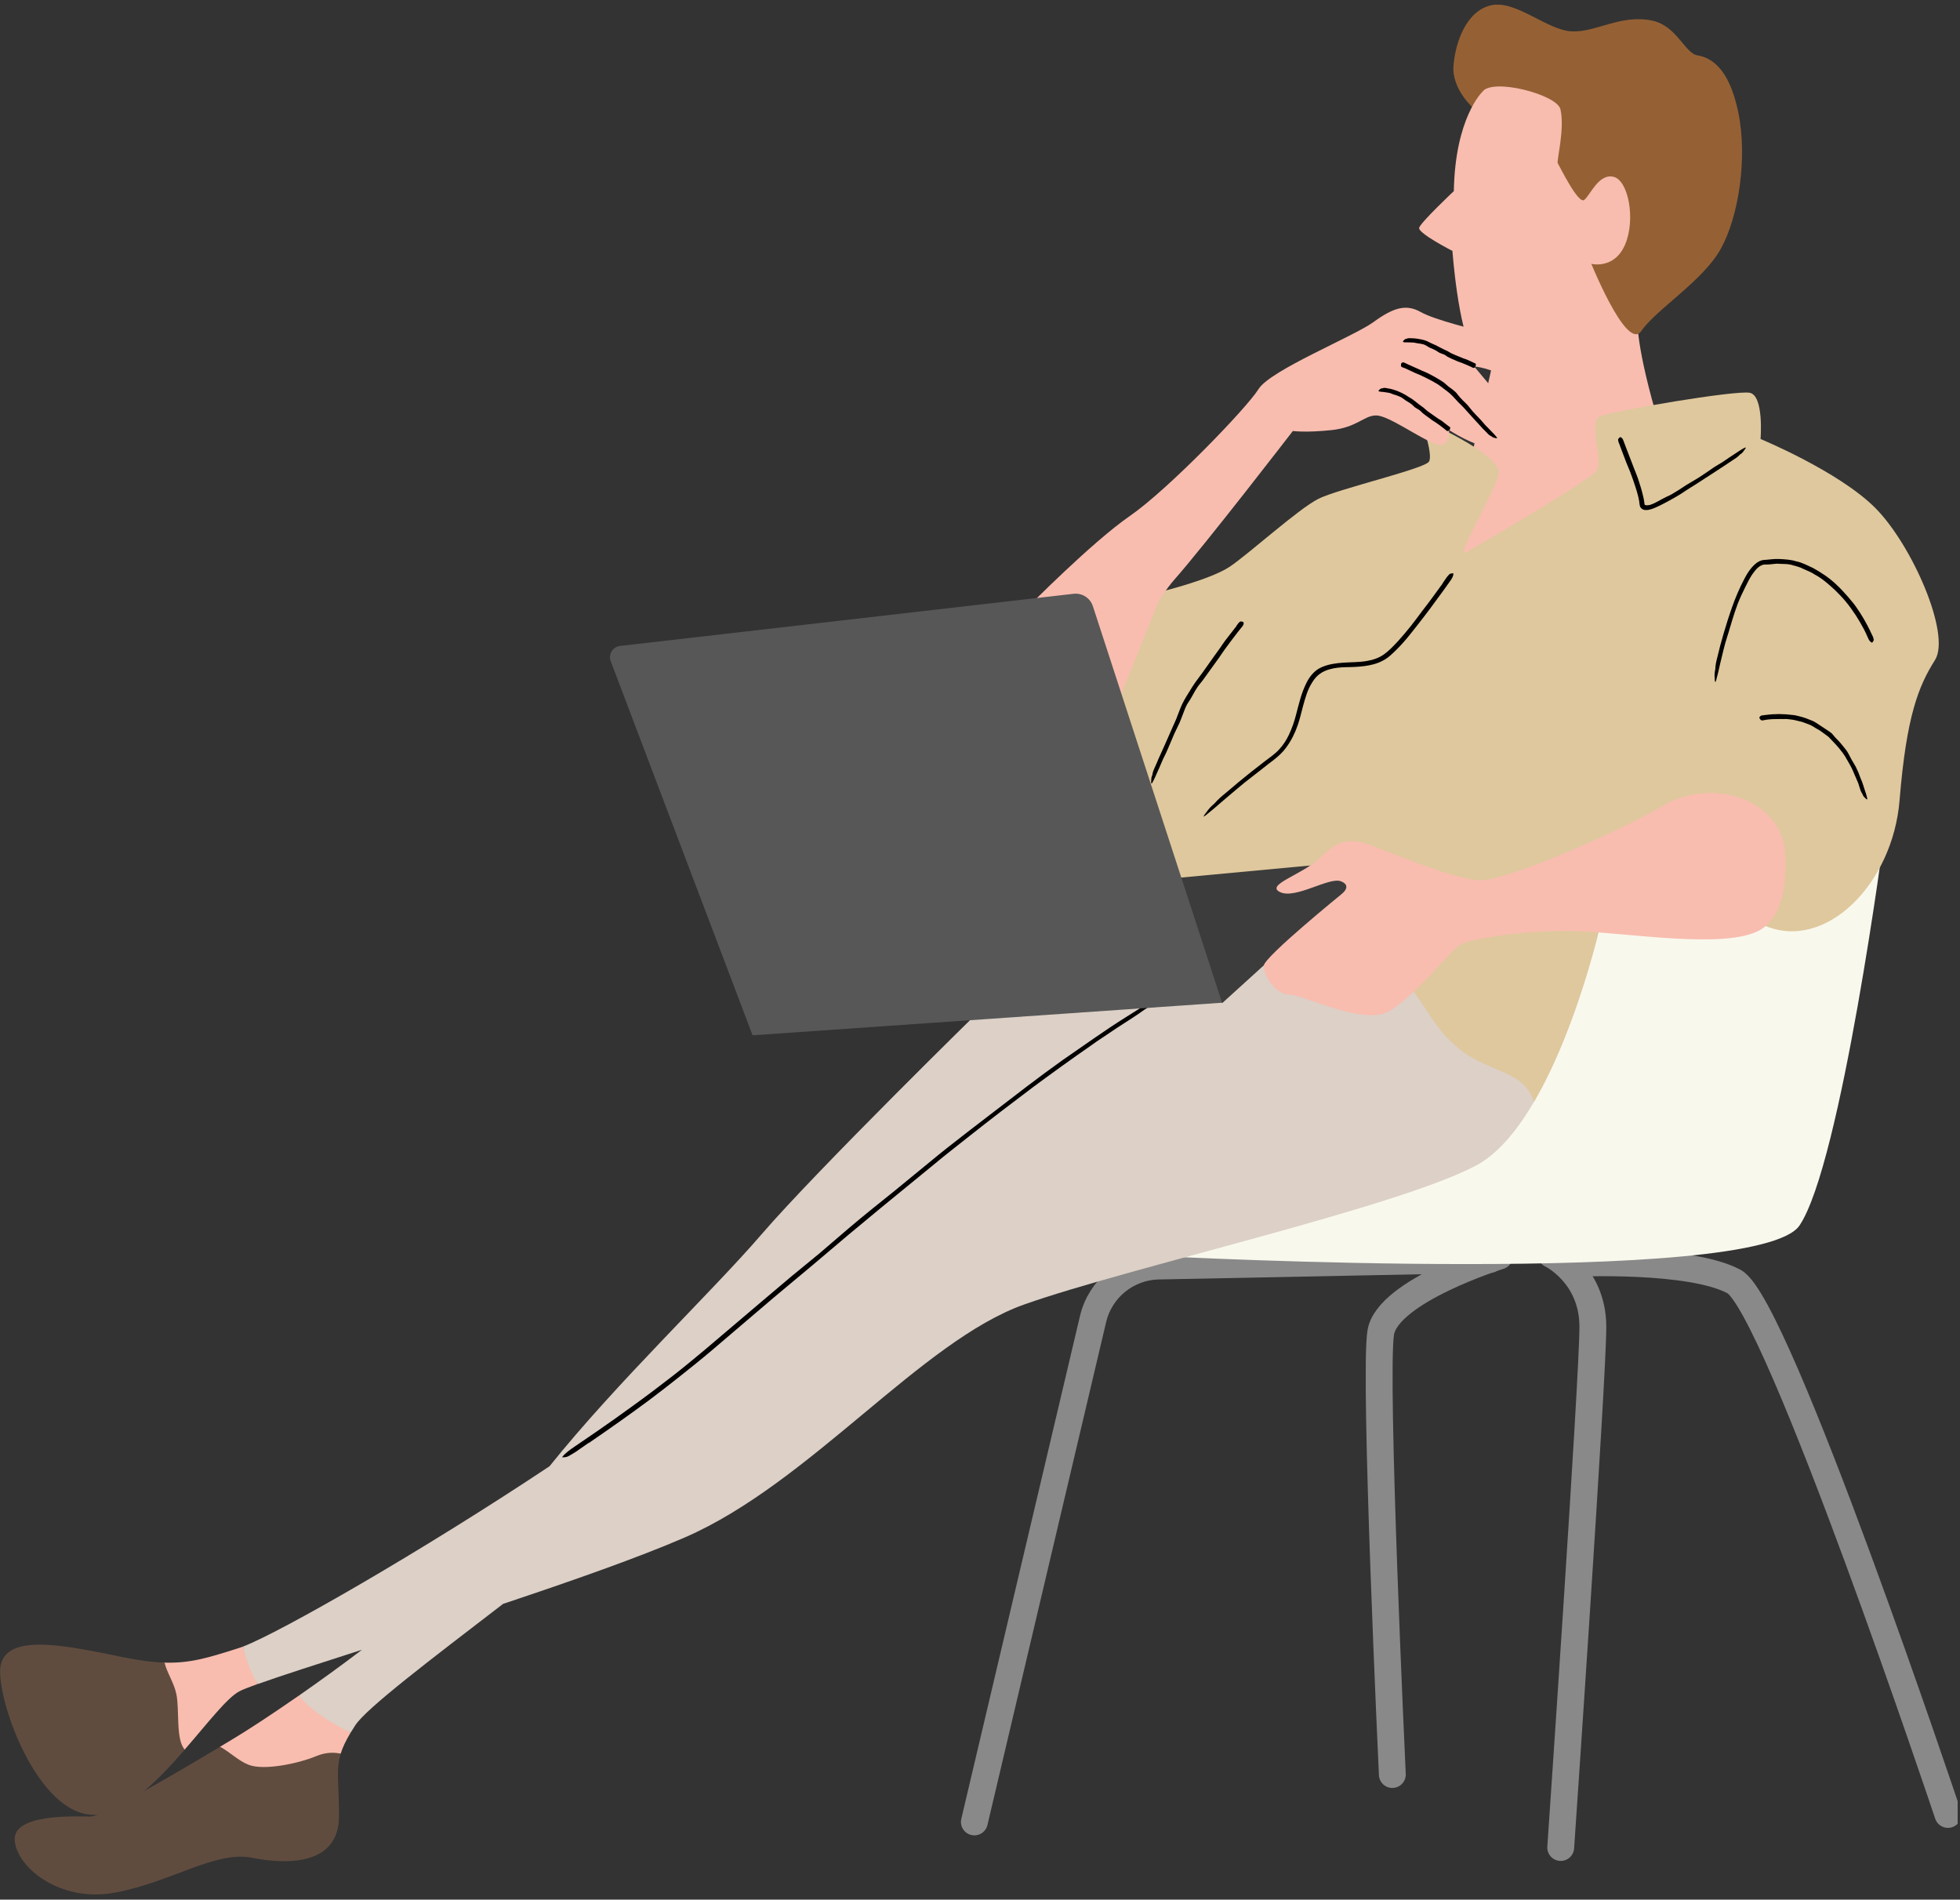 <svg width="226" height="219" viewBox="0 0 226 219" fill="none" xmlns="http://www.w3.org/2000/svg">
<rect x="0" y="0" width="226" height="219" fill="#333333" stroke="none"/>
<g clip-path="url(#clip0_4611_12284)">
<path d="M135.664 68.272H127.669L117.639 85.826L131.746 88.331L135.664 68.272Z" fill="#F8BDAF"/>
<path d="M40.434 199.737C39.862 200.689 39.502 201.46 39.281 202.172C38.7 202.031 36.476 203.605 35.214 204.126C33.23 204.957 26.486 206.22 24.713 205.538C23.521 205.087 24.192 203.504 25.374 201.37C25.935 201.04 26.466 200.719 26.957 200.418C28.43 199.537 31.136 197.783 34.442 195.489L40.434 199.737Z" fill="#F8BDAF"/>
<path d="M29.711 194.137C28.669 194.508 27.938 194.799 27.587 194.989C26.144 195.761 23.91 198.696 21.295 201.702C19.752 202.514 17.307 198.817 16.926 196.973C16.656 195.66 16.455 192.013 18.97 191.673C21.926 191.763 24.03 191.112 27.577 189.979C27.707 189.939 27.847 189.889 28.008 189.829L29.711 194.147V194.137Z" fill="#F8BDAF"/>
<path d="M10.453 209.41C11.776 209.41 19.962 204.611 25.382 201.375C26.564 202.026 27.496 202.998 28.689 203.459C30.462 204.14 34.43 203.298 36.423 202.467C37.676 201.936 38.708 202.036 39.289 202.176C38.708 204.04 39.089 205.563 39.089 209.36C39.089 215.001 33.237 215.001 29.059 214.169C24.881 213.338 19.861 216.915 13.389 218.167C12.287 218.378 11.225 218.438 10.233 218.368C5.353 218.037 1.866 214.73 1.696 212.135C1.486 208.999 9.01 209.42 10.473 209.42L10.453 209.41Z" fill="#604C3F"/>
<path d="M14.012 191.02C16.016 191.42 17.589 191.631 18.982 191.671C19.163 192.653 20.064 193.985 20.335 195.298C20.715 197.141 20.245 200.558 21.307 201.7C18.251 205.227 14.684 208.854 11.297 209.195C7.83 209.546 4.815 206.059 2.771 202.021C1.117 198.755 0.105 195.138 0.015 192.893C-0.195 187.883 7.75 189.757 14.012 191.01V191.02Z" fill="#604C3F"/>
<path d="M186.83 28.064C186.83 28.064 186.469 33.624 188.813 36.84C188.813 36.84 188.553 39.816 191.368 49.144C192.961 54.425 173.734 64.184 169.977 64.114C166.219 64.043 166.921 62.31 167.943 59.334C168.965 56.358 172.722 39.115 172.722 39.115L182.12 28.064H186.82H186.83Z" fill="#F8BDAF"/>
<path d="M169.894 12.471C169.894 12.471 167.359 10.277 167.6 7.531C167.83 4.786 169.113 1.239 171.938 0.608C174.764 -0.023 178.361 3.453 181.186 3.614C184.012 3.774 186.857 1.6 190.534 2.381C193.32 2.972 194.292 6.139 195.704 6.379C197.117 6.609 199.331 7.611 200.433 12.932C201.526 18.262 200.464 24.995 198.42 28.682C196.386 32.37 190.975 35.656 189.252 38.161C187.528 40.666 183.19 29.694 183.19 29.694L169.894 12.461V12.471Z" fill="#956134"/>
<path d="M170.923 10.592C170.923 10.592 167.786 13.567 167.636 22.034C167.636 22.034 163.799 25.641 163.638 26.262C163.478 26.883 167.476 28.927 167.476 28.927C167.476 28.927 168.107 37.864 169.901 40.76C171.704 43.656 176.483 42.644 179.619 40.6C182.756 38.566 183.457 30.41 183.457 30.41C183.457 30.41 186.122 31.111 187.374 28.216C188.627 25.32 187.765 20.771 186.042 20.381C184.319 19.99 183.377 22.495 182.675 23.046C181.974 23.597 179.78 19.048 179.619 18.817C179.459 18.587 180.451 14.88 179.93 12.605C179.539 10.882 172.015 8.948 170.923 10.592Z" fill="#F8BDAF"/>
<path d="M178.858 144.613C178.858 144.613 183.667 146.907 183.667 152.969C183.667 159.031 179.96 212.986 179.96 212.986" stroke="#898989" stroke-width="3.097" stroke-linecap="round" stroke-linejoin="round"/>
<path d="M181.697 145.632C181.697 145.632 194.943 145.031 199.952 147.746C204.962 150.461 224.61 209.175 224.61 209.175" stroke="#898989" stroke-width="3.097" stroke-linecap="round" stroke-linejoin="round"/>
<path d="M172.899 144.796C172.899 144.796 160.044 148.794 159.213 153.593C158.381 158.403 160.545 204.573 160.545 204.573" stroke="#898989" stroke-width="3.097" stroke-linecap="round" stroke-linejoin="round"/>
<path d="M112.351 210.039L126.038 152.056C126.87 148.539 129.976 146.024 133.593 145.954L171.797 145.193" stroke="#898989" stroke-width="3.097" stroke-linecap="round" stroke-linejoin="round"/>
<path d="M134.359 144.839C134.359 144.839 202.682 148.396 207.491 141.282C212.301 134.179 217.311 95.944 217.311 95.944H156.823L125.532 127.235L134.359 144.839Z" fill="#F9F8ED"/>
<path d="M28.014 189.827C32.353 188.164 48.594 178.856 63.363 169.037C71.138 159.338 82.009 149.028 87.77 142.345C94.243 134.82 113.47 116.014 113.47 116.014L169.69 105.834L184.559 106.505C184.559 106.505 179.389 129.54 170.141 134.399C160.893 139.259 130.023 146.152 118.109 150.381C106.196 154.609 93.401 170.961 78.984 177.233C73.753 179.507 65.958 182.252 58.013 184.898C49.666 191.31 42.242 196.931 40.96 198.905C40.769 199.195 40.599 199.476 40.439 199.736C38.916 199.005 36.07 197.462 34.447 195.488C36.671 193.935 39.176 192.142 41.741 190.188C36.571 191.851 32.233 193.244 29.718 194.146C28.816 192.653 28.305 191.03 28.014 189.827Z" fill="#DCD0C7"/>
<path d="M134.049 68.165C134.049 68.165 139.59 66.802 141.784 65.34C143.978 63.877 149.719 58.657 152.024 57.504C154.318 56.352 164.248 54.058 164.769 53.216C165.29 52.384 163.827 48.306 163.827 48.306C163.827 48.306 173.225 52.384 172.814 54.579C172.393 56.773 167.594 64.508 169.057 63.666C170.52 62.835 183.265 55.41 184.096 54.268C184.928 53.116 183.054 48.627 184.517 47.996C185.98 47.365 200.087 44.97 201.75 45.281C203.414 45.591 203.003 50.611 203.003 50.611C203.003 50.611 211.99 54.318 216.219 58.546C220.447 62.775 224.996 73.125 223.112 76.1C221.228 79.076 219.826 82.523 219.034 92.242C218.253 101.961 210.417 109.796 203.364 106.66H118.589L134.049 68.165Z" fill="#DFC89D"/>
<path d="M118.474 70.036C118.474 70.036 125.889 62.511 130.277 59.485C134.666 56.459 143.753 47.051 145.116 44.857C146.479 42.662 156.087 38.795 158.382 37.122C160.676 35.448 162.139 35.028 163.812 35.969C165.486 36.911 169.974 37.953 171.748 38.474C173.521 38.995 175.826 42.442 177.389 43.805C178.952 45.167 175.615 45.167 173.942 43.805C172.269 42.442 169.974 42.242 169.974 42.242C169.974 42.242 172.008 44.666 173.261 46.159C174.513 47.652 176.156 50.237 176.156 51.019C176.156 51.8 174.744 51.57 173.411 50.788C172.078 50.007 173.461 52.301 171.117 51.52C168.762 50.738 167.069 49.556 167.069 49.556C167.069 49.556 167.329 51.8 165.526 51.179C163.722 50.548 160.095 47.893 158.682 47.893C157.27 47.893 156.488 49.275 153.512 49.586C150.537 49.897 149.074 49.686 149.074 49.686C149.074 49.686 138.994 62.772 135.387 66.849C131.78 70.927 127.111 83.221 121.39 81.267C115.669 79.314 114.126 75.727 118.464 70.036H118.474Z" fill="#F8BDAF"/>
<path d="M166.984 49.096C166.744 48.906 166.513 48.725 166.253 48.525C166.132 48.435 165.992 48.365 165.862 48.285C165.682 48.154 165.561 48.074 165.431 47.984C165.151 47.784 164.86 47.573 164.609 47.403C164.449 47.283 164.309 47.132 164.149 47.002C163.998 46.882 163.838 46.782 163.678 46.661C163.557 46.561 163.437 46.471 163.257 46.331C163.036 46.151 162.806 45.97 162.556 45.84C162.385 45.75 162.235 45.63 162.065 45.529C161.764 45.359 161.453 45.199 161.133 45.078C160.842 44.968 160.552 44.878 160.251 44.808C160.231 44.808 160.181 44.808 160.161 44.798C160.051 44.778 159.981 44.768 159.83 44.738C159.69 44.708 159.55 44.698 159.409 44.768C159.389 44.768 159.369 44.768 159.349 44.768C159.219 44.758 159.099 44.898 158.989 44.988C158.969 44.998 158.959 45.048 158.948 45.089C158.969 45.099 158.989 45.118 158.999 45.118C159.099 45.139 159.209 45.159 159.259 45.169C159.369 45.179 159.49 45.169 159.6 45.199C159.9 45.259 160.221 45.259 160.502 45.399C160.662 45.479 160.842 45.509 161.013 45.569C161.193 45.639 161.383 45.71 161.564 45.8C161.744 45.9 161.904 46.04 162.075 46.16C162.215 46.261 162.365 46.331 162.505 46.421C162.686 46.541 162.866 46.672 163.016 46.842C163.107 46.942 163.217 47.002 163.327 47.072C163.457 47.163 163.608 47.223 163.728 47.323C163.848 47.413 163.938 47.543 164.058 47.643C164.179 47.744 164.299 47.834 164.429 47.924C164.67 48.104 164.89 48.265 165.171 48.465C165.271 48.525 165.491 48.665 165.611 48.746C165.812 48.886 165.952 48.996 166.112 49.106C166.273 49.227 166.413 49.337 166.553 49.447C166.633 49.507 166.714 49.577 166.794 49.647C166.854 49.707 166.934 49.717 167.064 49.647C167.074 49.647 167.094 49.627 167.104 49.617C167.154 49.537 167.205 49.447 167.225 49.367C167.235 49.317 167.205 49.277 167.184 49.236L167.024 49.116L166.984 49.096Z" fill="black"/>
<path d="M161.94 42.419C162.351 42.609 162.752 42.799 163.183 43C163.323 43.06 163.633 43.18 163.804 43.26C164.044 43.37 164.275 43.48 164.505 43.601C164.946 43.821 165.387 44.052 165.798 44.312C166.048 44.472 166.279 44.663 166.519 44.843C166.739 45.014 166.97 45.174 167.17 45.354C167.361 45.525 167.541 45.715 167.721 45.905C168.002 46.216 168.282 46.526 168.593 46.807C168.793 46.997 168.974 47.218 169.154 47.418L170.136 48.5C170.437 48.821 170.727 49.151 171.028 49.472C171.048 49.492 171.098 49.542 171.128 49.562C171.238 49.672 171.328 49.773 171.459 49.903C171.589 50.053 171.739 50.194 171.929 50.274C171.96 50.284 171.98 50.304 172 50.324C172.13 50.464 172.34 50.464 172.521 50.524C172.551 50.524 172.591 50.504 172.631 50.494C172.621 50.464 172.611 50.434 172.591 50.414C172.511 50.314 172.42 50.204 172.33 50.103C172.2 49.973 172.1 49.873 171.97 49.733C171.659 49.382 171.288 49.081 171.008 48.711C170.837 48.49 170.637 48.31 170.447 48.099C170.236 47.879 170.026 47.669 169.825 47.438C169.665 47.248 169.385 46.897 169.224 46.707C169.054 46.516 168.864 46.346 168.683 46.166C168.453 45.925 168.222 45.695 168.022 45.414C167.912 45.254 167.761 45.134 167.611 45.004C167.421 44.843 167.21 44.703 167.02 44.563C166.84 44.412 166.669 44.252 166.489 44.102C166.299 43.962 166.098 43.841 165.898 43.721C165.497 43.48 165.096 43.26 164.685 43.05C164.455 42.929 164.215 42.849 163.974 42.739C163.663 42.599 163.403 42.479 163.132 42.358C162.872 42.238 162.621 42.128 162.371 42.018C162.231 41.958 162.13 41.897 161.95 41.817C161.84 41.757 161.72 41.747 161.599 41.857C161.589 41.867 161.569 41.877 161.569 41.897C161.559 41.998 161.529 42.098 161.539 42.188C161.539 42.248 161.619 42.278 161.66 42.328C161.66 42.328 161.67 42.328 161.68 42.328L161.94 42.438V42.419Z" fill="black"/>
<path d="M169.943 41.825C169.673 41.704 169.432 41.594 169.142 41.454C169.011 41.394 168.861 41.364 168.731 41.314C168.53 41.233 168.41 41.183 168.27 41.123C167.979 41.003 167.679 40.883 167.398 40.753C167.228 40.672 167.068 40.562 166.897 40.472C166.707 40.382 166.567 40.322 166.406 40.242C166.256 40.171 166.106 40.091 165.955 40.011C165.725 39.881 165.484 39.751 165.234 39.66C165.064 39.6 164.913 39.5 164.753 39.43C164.493 39.28 164.132 39.179 163.821 39.119C163.531 39.059 163.25 39.019 162.96 38.999C162.93 38.999 162.899 38.999 162.879 38.999C162.779 38.999 162.669 38.999 162.569 38.989C162.439 38.979 162.308 38.989 162.178 39.059C162.158 39.069 162.138 39.069 162.118 39.069C161.998 39.069 161.897 39.21 161.797 39.31C161.777 39.32 161.777 39.37 161.767 39.41C161.787 39.41 161.807 39.44 161.817 39.44C161.897 39.45 161.988 39.47 162.068 39.47C162.178 39.47 162.288 39.47 162.388 39.47C162.679 39.49 162.98 39.46 163.26 39.54C163.43 39.59 163.601 39.59 163.761 39.62C163.941 39.66 164.132 39.681 164.292 39.761C164.462 39.831 164.633 39.971 164.813 40.061C164.953 40.131 165.104 40.181 165.254 40.252C165.444 40.342 165.635 40.432 165.805 40.562C165.905 40.642 166.015 40.682 166.136 40.733C166.276 40.793 166.416 40.823 166.557 40.893C166.687 40.953 166.797 41.063 166.917 41.133C167.048 41.203 167.178 41.264 167.308 41.324C167.569 41.434 167.799 41.544 168.1 41.674C168.25 41.734 168.41 41.775 168.56 41.835C168.781 41.925 168.931 41.985 169.091 42.055C169.262 42.135 169.412 42.195 169.572 42.266C169.663 42.306 169.753 42.346 169.833 42.396C169.903 42.436 169.983 42.426 170.083 42.326C170.093 42.316 170.113 42.296 170.113 42.285C170.144 42.195 170.174 42.095 170.184 42.015C170.184 41.965 170.144 41.935 170.123 41.905L169.953 41.835L169.943 41.825Z" fill="black"/>
<path d="M152.311 105.307C156.038 101.92 159.234 99.015 159.234 99.015C159.234 99.015 131.711 101.59 126.01 102.121C128.074 108.463 140.037 113.002 140.899 115.647C140.949 115.617 140.979 115.597 140.979 115.597C140.979 115.597 147.141 109.996 152.311 105.307Z" fill="#3C3C3C"/>
<path d="M67.898 166.351C70.282 164.718 72.647 163.055 74.962 161.331C76.104 160.48 77.216 159.598 78.338 158.716C79.631 157.694 80.913 156.662 82.166 155.6C84.54 153.576 86.915 151.552 89.289 149.529C90.732 148.326 92.205 147.094 93.658 145.881C95.031 144.729 96.393 143.577 97.756 142.415C99.028 141.363 100.301 140.301 101.583 139.239C103.627 137.565 105.631 135.922 107.695 134.239C109.028 133.117 110.43 132.055 111.793 130.962C114.198 129.059 116.633 127.195 119.087 125.352C121.292 123.718 123.516 122.115 125.77 120.552C125.991 120.402 126.211 120.242 126.432 120.081C127.253 119.53 128.065 118.989 128.886 118.438C129.938 117.747 131 117.106 131.982 116.384C132.123 116.284 132.283 116.184 132.433 116.094C133.475 115.492 134.217 114.901 135.068 114.31C135.199 114.22 135.249 114.13 135.339 114.04C135.179 114.12 134.988 114.22 134.858 114.28C134.116 114.691 133.365 115.112 132.644 115.512C131.702 116.053 130.8 116.665 129.878 117.226C127.383 118.789 124.999 120.512 122.564 122.185C121.161 123.187 119.759 124.219 118.376 125.271C116.873 126.424 115.37 127.586 113.857 128.738C112.284 129.94 110.711 131.153 109.148 132.385C107.906 133.367 106.693 134.399 105.461 135.391C103.858 136.714 102.255 138.026 100.631 139.309C99.7 140.05 98.768 140.842 97.836 141.623C96.714 142.585 95.582 143.547 94.469 144.509C93.397 145.39 92.255 146.332 91.173 147.214C90.061 148.156 88.969 149.078 87.867 150.009C85.682 151.863 83.488 153.717 81.304 155.58C80.082 156.602 78.849 157.624 77.587 158.606C76.084 159.778 74.551 160.931 72.998 162.053C71.595 163.075 70.182 164.077 68.76 165.059C67.958 165.61 67.166 166.151 66.355 166.702C65.694 167.143 65.162 167.544 64.882 167.904C64.852 167.944 64.802 168.004 64.822 168.004C65.012 167.994 65.153 168.024 65.433 167.924C65.623 167.854 66.014 167.594 66.325 167.413C66.365 167.383 66.385 167.373 66.415 167.353L67.888 166.331L67.898 166.351Z" fill="black"/>
<path d="M166.359 67.245C165.557 68.357 164.746 69.469 163.904 70.551C163.493 71.093 163.102 71.644 162.682 72.165C162.201 72.776 161.69 73.367 161.169 73.948C160.668 74.479 160.157 75.03 159.576 75.441C159.004 75.852 158.313 76.082 157.592 76.202C156.72 76.353 155.818 76.333 154.906 76.393C154.055 76.453 153.163 76.563 152.331 76.944C151.55 77.294 150.969 78.036 150.628 78.757C150.037 79.93 149.766 81.182 149.446 82.384C149.245 83.186 148.965 83.968 148.624 84.699C148.324 85.34 147.933 85.931 147.462 86.432C147.232 86.693 146.951 86.903 146.69 87.124L145.809 87.785C144.757 88.587 143.735 89.408 142.723 90.24C142.633 90.32 142.522 90.41 142.432 90.49C142.071 90.791 141.721 91.091 141.35 91.402C140.879 91.783 140.428 92.173 140.048 92.614C139.997 92.674 139.927 92.734 139.857 92.785C139.416 93.155 139.176 93.556 138.865 93.957C138.815 94.017 138.815 94.077 138.795 94.147C138.865 94.097 138.935 94.057 139.006 94.007C139.326 93.746 139.647 93.486 139.937 93.246C140.328 92.905 140.719 92.574 141.11 92.234C142.192 91.342 143.234 90.4 144.356 89.558C145.017 89.067 145.648 88.536 146.3 88.035C147.011 87.514 147.773 86.923 148.314 86.162C148.895 85.38 149.326 84.499 149.636 83.597C149.887 82.865 150.057 82.124 150.247 81.403C150.508 80.461 150.768 79.499 151.289 78.697C151.57 78.216 151.911 77.846 152.361 77.565C152.903 77.234 153.574 77.054 154.255 76.974C154.916 76.894 155.588 76.924 156.269 76.884C156.96 76.844 157.672 76.773 158.373 76.583C159.065 76.403 159.766 76.052 160.297 75.581C160.828 75.11 161.319 74.619 161.78 74.098C162.301 73.527 162.762 72.916 163.243 72.315C163.814 71.594 164.375 70.872 164.916 70.141C165.407 69.469 165.898 68.808 166.389 68.137C166.659 67.766 166.92 67.395 167.2 67.004C167.421 66.694 167.581 66.413 167.581 66.163C167.581 66.133 167.581 66.093 167.571 66.093C167.451 66.103 167.341 66.093 167.19 66.153C167.1 66.203 166.96 66.383 166.85 66.504C166.83 66.534 166.83 66.534 166.82 66.544L166.339 67.245H166.359Z" fill="black"/>
<path d="M142.576 72.17C142.145 72.721 141.724 73.272 141.283 73.833C141.073 74.104 140.892 74.404 140.692 74.685C140.441 75.036 140.221 75.336 139.991 75.657C139.55 76.278 139.109 76.909 138.678 77.511C138.428 77.841 138.107 78.282 137.856 78.623C137.606 78.973 137.376 79.354 137.145 79.725C136.925 80.066 136.714 80.416 136.514 80.777C136.183 81.378 135.983 81.969 135.752 82.56C135.612 82.961 135.422 83.342 135.251 83.733L134.35 85.777L133.528 87.6C133.508 87.65 133.478 87.73 133.458 87.781C133.358 88.001 133.268 88.201 133.167 88.442C133.037 88.722 132.917 88.993 132.877 89.303C132.877 89.344 132.857 89.384 132.837 89.424C132.716 89.694 132.757 89.955 132.736 90.225C132.736 90.265 132.767 90.305 132.787 90.346C132.817 90.315 132.847 90.275 132.867 90.235C132.967 90.055 133.067 89.875 133.147 89.694C133.257 89.444 133.358 89.223 133.468 88.973C133.779 88.332 134.009 87.65 134.35 87.019C134.54 86.648 134.69 86.248 134.861 85.867C135.041 85.446 135.211 85.035 135.402 84.594C135.582 84.214 135.843 83.672 136.023 83.292C136.173 82.941 136.303 82.57 136.444 82.21C136.634 81.719 136.784 81.278 137.085 80.877C137.245 80.647 137.386 80.386 137.526 80.136C137.696 79.825 137.876 79.514 138.067 79.224C138.257 78.943 138.498 78.683 138.698 78.412C138.908 78.132 139.109 77.851 139.309 77.561C139.71 77 140.111 76.448 140.532 75.867C140.722 75.587 140.993 75.206 141.193 74.906C141.483 74.515 141.754 74.154 142.025 73.783C142.285 73.443 142.536 73.112 142.796 72.781C142.946 72.601 143.077 72.441 143.237 72.23C143.357 72.08 143.437 71.94 143.387 71.759C143.387 71.739 143.387 71.709 143.367 71.709C143.267 71.679 143.167 71.639 143.067 71.639C142.996 71.639 142.926 71.729 142.846 71.779C142.846 71.779 142.836 71.79 142.826 71.799L142.566 72.15L142.576 72.17Z" fill="black"/>
<path d="M203.598 82.981C204.139 82.9 204.68 82.891 205.221 82.891C205.492 82.911 205.762 82.88 206.033 82.891C206.343 82.931 206.654 82.951 206.955 83.021C207.245 83.091 207.536 83.161 207.816 83.231C208.107 83.341 208.377 83.442 208.648 83.542C208.978 83.672 209.269 83.903 209.59 84.073C209.89 84.223 210.151 84.454 210.431 84.644C210.552 84.734 210.682 84.834 210.812 84.924C210.912 85.035 211.022 85.145 211.143 85.265C211.493 85.626 211.834 85.977 212.145 86.377C212.355 86.628 212.565 86.898 212.736 87.179C213.016 87.69 213.347 88.181 213.587 88.712C213.798 89.193 213.998 89.674 214.209 90.155C214.229 90.205 214.259 90.245 214.269 90.295C214.329 90.475 214.379 90.636 214.439 90.836C214.509 91.066 214.579 91.297 214.73 91.497C214.75 91.527 214.76 91.557 214.77 91.597C214.84 91.818 215.03 91.948 215.181 92.118C215.201 92.148 215.261 92.148 215.301 92.159C215.301 92.118 215.301 92.088 215.301 92.048C215.261 91.888 215.231 91.728 215.181 91.567C215.11 91.357 215.06 91.177 214.98 90.956C214.9 90.676 214.8 90.405 214.71 90.135C214.599 89.864 214.479 89.604 214.389 89.333C214.279 89.012 214.118 88.702 213.978 88.391C213.808 88.061 213.587 87.75 213.417 87.419C213.227 87.079 213.076 86.708 212.826 86.407C212.636 86.157 212.425 85.916 212.235 85.676C211.974 85.355 211.654 85.095 211.393 84.754C211.253 84.554 211.053 84.413 210.842 84.273C210.602 84.103 210.341 83.953 210.101 83.782C209.94 83.672 209.57 83.432 209.379 83.311C209.139 83.151 208.868 83.041 208.588 82.941C208.057 82.71 207.486 82.57 206.925 82.45C206.664 82.42 206.253 82.379 205.963 82.35C205.582 82.35 205.201 82.299 204.82 82.329C204.47 82.329 204.129 82.359 203.788 82.4C203.598 82.42 203.438 82.44 203.207 82.47C203.047 82.5 202.927 82.55 202.867 82.72C202.867 82.74 202.857 82.76 202.867 82.77C202.927 82.85 202.967 82.951 203.037 83.011C203.087 83.051 203.167 83.041 203.237 83.051C203.237 83.051 203.247 83.051 203.257 83.051C203.368 83.021 203.478 83.011 203.588 82.991L203.598 82.981Z" fill="black"/>
<path d="M215.667 72.778C215.196 71.826 214.685 70.904 214.064 70.033C213.783 69.592 213.413 69.211 213.092 68.81C212.681 68.369 212.3 67.898 211.85 67.498C211.038 66.686 210.066 66.045 209.064 65.484C208.423 65.203 207.812 64.843 207.11 64.712C206.469 64.502 205.798 64.482 205.137 64.442C204.525 64.412 203.904 64.532 203.293 64.562C202.702 64.672 202.301 65.073 201.97 65.444C201.64 65.825 201.389 66.255 201.159 66.686C200.858 67.257 200.578 67.838 200.327 68.43C199.886 69.462 199.526 70.524 199.185 71.586C198.884 72.537 198.604 73.499 198.343 74.461C198.323 74.551 198.293 74.662 198.273 74.752C198.183 75.103 198.103 75.433 198.013 75.794C197.893 76.235 197.802 76.676 197.782 77.126C197.782 77.187 197.762 77.257 197.752 77.317C197.652 77.748 197.722 78.108 197.732 78.489C197.732 78.549 197.782 78.589 197.802 78.639C197.822 78.579 197.852 78.519 197.872 78.459C197.953 78.148 198.033 77.838 198.103 77.577C198.193 77.197 198.273 76.826 198.363 76.435C198.624 75.403 198.834 74.361 199.175 73.349C199.375 72.758 199.526 72.147 199.716 71.556C199.916 70.904 200.127 70.253 200.367 69.612C200.628 68.951 200.928 68.299 201.249 67.668C201.5 67.157 201.75 66.656 202.061 66.195C202.471 65.614 202.962 65.013 203.664 65.083C204.085 65.083 204.505 65.003 204.926 64.983C205.437 65.033 205.968 64.983 206.469 65.093C206.95 65.243 207.441 65.323 207.882 65.564C208.343 65.764 208.814 65.945 209.235 66.225C210.126 66.696 210.888 67.377 211.629 68.069C212.02 68.48 212.441 68.87 212.791 69.311C213.232 69.832 213.623 70.393 214.004 70.965C214.334 71.486 214.655 72.026 214.936 72.568C215.086 72.878 215.246 73.189 215.376 73.509C215.487 73.77 215.607 73.97 215.807 74.07C215.827 74.081 215.857 74.101 215.867 74.091C215.938 74 216.018 73.93 216.048 73.8C216.068 73.72 216.008 73.549 215.968 73.419C215.968 73.409 215.958 73.399 215.948 73.379C215.847 73.179 215.767 72.978 215.657 72.788L215.667 72.778Z" fill="black"/>
<path d="M86.777 119.353L140.912 115.596C138.427 107.981 128.428 77.291 126.013 69.877C125.703 68.935 124.781 68.344 123.789 68.454L71.497 74.466C70.646 74.566 70.115 75.438 70.425 76.239L86.777 119.353Z" fill="#575757"/>
<path d="M186.77 51.339C187.031 52.02 187.281 52.681 187.542 53.373C187.652 53.643 187.823 54.064 187.953 54.365C188.103 54.745 188.233 55.136 188.374 55.527C188.624 56.269 188.875 57.01 189.005 57.761C189.015 57.872 189.035 57.982 189.045 58.102C189.065 58.242 189.085 58.413 189.215 58.563C189.496 58.864 189.856 58.813 190.107 58.773C190.598 58.673 191.009 58.463 191.43 58.262C191.81 58.072 192.181 57.872 192.552 57.671C193.143 57.351 193.714 57.02 194.265 56.639C194.626 56.389 195.017 56.168 195.387 55.928L197.341 54.665L199.074 53.533C199.074 53.533 199.195 53.443 199.245 53.413C199.455 53.273 199.645 53.142 199.866 53.002C200.136 52.832 200.397 52.661 200.607 52.421C200.637 52.391 200.678 52.361 200.718 52.341C200.978 52.181 201.088 51.93 201.259 51.71C201.289 51.68 201.279 51.62 201.279 51.579C201.239 51.599 201.188 51.609 201.148 51.63C200.958 51.73 200.778 51.83 200.597 51.95C200.367 52.1 200.156 52.241 199.916 52.401C199.285 52.792 198.704 53.253 198.052 53.613C197.672 53.824 197.321 54.094 196.96 54.335C196.56 54.605 196.169 54.876 195.768 55.126C195.387 55.357 194.866 55.667 194.485 55.888C194.145 56.108 193.814 56.329 193.484 56.539C193.043 56.82 192.602 57.09 192.121 57.291C191.85 57.411 191.59 57.571 191.329 57.711C191.009 57.882 190.688 58.062 190.357 58.172C190.057 58.292 189.646 58.262 189.646 58.182C189.616 58.202 189.576 57.611 189.486 57.3C189.325 56.569 189.105 55.878 188.875 55.186C188.744 54.806 188.584 54.425 188.434 54.044C188.253 53.573 188.083 53.132 187.913 52.691C187.752 52.281 187.592 51.87 187.442 51.469C187.352 51.239 187.281 51.038 187.181 50.778C187.111 50.587 187.021 50.447 186.841 50.397C186.821 50.397 186.801 50.377 186.791 50.397C186.72 50.467 186.63 50.537 186.59 50.627C186.56 50.688 186.6 50.808 186.61 50.898C186.61 50.898 186.61 50.918 186.61 50.928L186.781 51.339H186.77Z" fill="black"/>
<path d="M176.874 127.032C175.741 123.344 171.623 123.665 168.307 120.96C162.886 116.541 164.66 112.243 154.089 108.646L169.69 105.82L184.559 106.492C184.559 106.492 181.863 118.515 176.874 127.022V127.032Z" fill="#DFC89D"/>
<path d="M205.732 97.448C205.732 97.448 206.855 105.052 202.887 107.247C198.919 109.441 187.848 107.557 181.886 107.347C175.935 107.136 169.562 108.289 168.51 108.81C167.468 109.331 162.969 115.082 160.044 116.645C157.118 118.208 150.225 114.661 148.652 114.661C147.078 114.661 145.626 112.367 145.726 111.315C145.826 110.273 154.713 103.058 154.713 103.058C154.713 103.058 155.966 102.117 154.613 101.596C153.25 101.075 149.393 103.69 147.61 102.848C145.836 102.016 150.114 100.864 152.098 98.981C154.082 97.097 155.234 96.365 158.26 97.518C161.286 98.67 167.558 101.275 170.484 101.485C173.41 101.696 186.415 96.025 191.745 92.889C197.076 89.753 204.57 91.797 205.722 97.438L205.732 97.448Z" fill="#F8BDAF"/>
</g>
<defs>
<clipPath id="clip0_4611_12284">
<rect width="225.729" height="217.843" fill="white" transform="matrix(-1 0 0 1 225.729 0.543)"/>
</clipPath>
</defs>
</svg>
